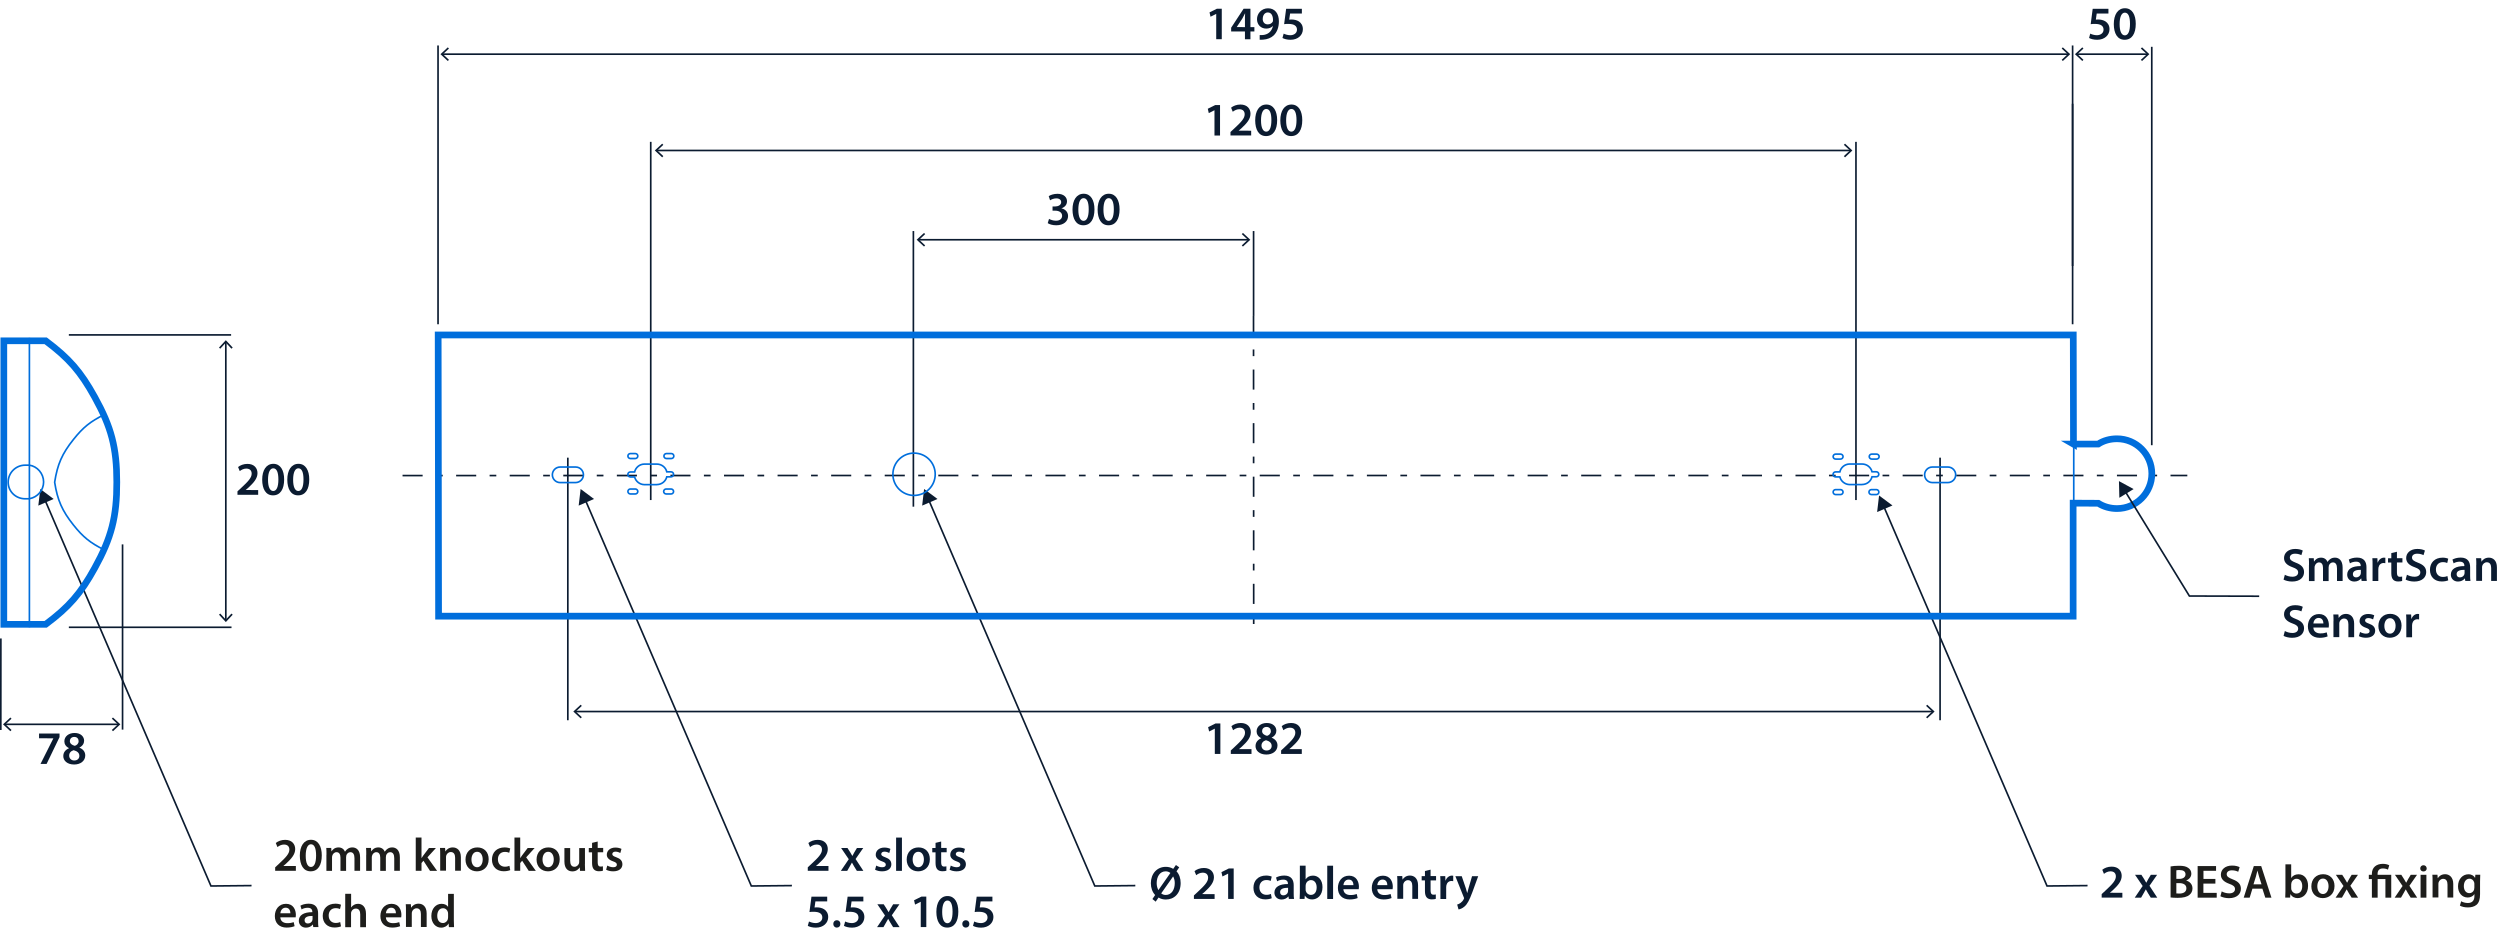 <?xml version='1.0' encoding='UTF-8'?>
<svg xmlns="http://www.w3.org/2000/svg" id="ARTWORK" viewBox="0 0 373.31 140.19" width="373.31" height="140.19">
  <defs>
    <style>.cls-1,.cls-2{fill-rule:evenodd;}.cls-1,.cls-2,.cls-3,.cls-4,.cls-5{fill:none;}.cls-1,.cls-2,.cls-4{stroke:#006edc;}.cls-1,.cls-3,.cls-4,.cls-5{stroke-miterlimit:3.86;stroke-width:.25px;}.cls-2{stroke-miterlimit:10;}.cls-3,.cls-5{stroke:#0b1b30;}.cls-5{stroke-dasharray:0 0 0 0 3 2 1 2;}.cls-6{fill:#1d1d1b;}.cls-6,.cls-7{stroke-width:0px;}.cls-7{fill:#0b1b30;}</style>
  </defs>
  <polyline class="cls-3" points="281.3 75.64 305.67 132.3 311.72 132.24"/>
  <polygon class="cls-7" points="280.3 76.46 280.59 73.99 282.59 75.48 280.3 76.46"/>
  <polyline class="cls-3" points="87.41 74.67 112.19 132.3 118.25 132.24"/>
  <polygon class="cls-7" points="86.41 75.5 86.7 73.02 88.7 74.51 86.41 75.5"/>
  <polyline class="cls-3" points="6.72 74.67 31.5 132.3 37.56 132.24"/>
  <polygon class="cls-7" points="5.72 75.5 6.02 73.02 8.01 74.51 5.72 75.5"/>
  <path class="cls-7" d="M313.83,134.04v-.53l.54-.5c1.07-.99,1.58-1.54,1.58-2.14,0-.41-.22-.76-.81-.76-.4,0-.74.2-.97.38l-.25-.61c.33-.27.83-.47,1.4-.47,1.01,0,1.5.64,1.5,1.38,0,.8-.57,1.44-1.37,2.18l-.4.34h0s1.87.01,1.87.01v.71h-3.09Z"/>
  <path class="cls-7" d="M319.76,130.63l.41.64c.11.18.21.35.31.53h.02c.1-.19.2-.36.29-.54l.38-.63h.94l-1.14,1.64,1.16,1.77h-.97l-.42-.68c-.11-.18-.21-.36-.31-.55h-.01c-.1.2-.2.36-.31.55l-.39.68h-.95l1.18-1.74-1.14-1.67h.96Z"/>
  <path class="cls-6" d="M324.13,129.38c.27-.06.77-.1,1.25-.1.64,0,1.03.08,1.35.3.29.18.49.48.49.88,0,.43-.27.83-.78,1.02h0c.5.14.95.53.95,1.18,0,.42-.18.75-.46.97-.34.29-.89.44-1.75.44-.48,0-.84-.03-1.06-.06v-4.64ZM324.98,131.24h.44c.59,0,.93-.28.93-.68,0-.44-.34-.64-.88-.64-.25,0-.4.01-.49.04v1.29ZM324.98,133.41c.11.01.26.02.46.02.55,0,1.04-.21,1.04-.79,0-.55-.48-.77-1.07-.77h-.43v1.54Z"/>
  <path class="cls-6" d="M330.8,131.94h-1.78v1.39h1.99v.71h-2.85v-4.72h2.75v.71h-1.88v1.22h1.78v.7Z"/>
  <path class="cls-6" d="M331.74,133.1c.28.16.7.3,1.14.3.55,0,.86-.26.86-.64,0-.36-.24-.57-.84-.78-.78-.28-1.27-.69-1.27-1.37,0-.77.64-1.36,1.67-1.36.51,0,.89.11,1.13.24l-.21.69c-.17-.09-.5-.22-.94-.22-.55,0-.78.29-.78.57,0,.36.27.53.9.78.82.31,1.22.72,1.22,1.4,0,.76-.57,1.41-1.79,1.41-.5,0-1.02-.14-1.27-.29l.19-.71Z"/>
  <path class="cls-6" d="M336.34,132.7l-.41,1.34h-.89l1.51-4.72h1.1l1.53,4.72h-.92l-.43-1.34h-1.5ZM337.7,132.05l-.37-1.16c-.09-.29-.17-.61-.24-.88h-.01c-.07.27-.14.6-.22.88l-.36,1.16h1.21Z"/>
  <path class="cls-6" d="M341.24,134.04c.01-.23.03-.61.03-.96v-4.01h.86v2.03h.01c.21-.33.58-.55,1.09-.55.83,0,1.43.69,1.42,1.73,0,1.23-.78,1.83-1.55,1.83-.44,0-.83-.17-1.08-.59h-.01l-.04.51h-.74ZM342.13,132.63c0,.07,0,.14.02.2.09.34.39.6.76.6.54,0,.87-.43.87-1.12,0-.6-.29-1.09-.86-1.09-.35,0-.67.25-.76.63-.01.06-.03.14-.03.22v.55Z"/>
  <path class="cls-6" d="M348.6,132.3c0,1.25-.88,1.81-1.75,1.81-.97,0-1.71-.67-1.71-1.76s.74-1.81,1.76-1.81,1.7.71,1.7,1.75ZM346.03,132.34c0,.66.32,1.16.85,1.16.49,0,.83-.48.83-1.17,0-.53-.24-1.14-.83-1.14s-.85.59-.85,1.16Z"/>
  <path class="cls-6" d="M349.75,130.63l.41.64c.11.18.21.35.31.53h.02c.1-.19.2-.36.29-.54l.38-.63h.94l-1.14,1.64,1.16,1.77h-.97l-.42-.68c-.11-.18-.21-.36-.31-.55h-.01c-.1.2-.2.36-.31.55l-.39.68h-.95l1.18-1.74-1.14-1.67h.96Z"/>
  <path class="cls-6" d="M354.18,134.04v-2.77h-.46v-.64h.46v-.16c0-.92.64-1.48,1.65-1.48.34,0,.74.09.94.22l-.19.65c-.16-.09-.43-.18-.75-.18-.6,0-.8.36-.8.81v.14h2.04v3.41h-.87v-2.77h-1.16v2.77h-.86Z"/>
  <path class="cls-6" d="M358.57,130.63l.41.64c.11.18.21.35.31.53h.02c.1-.19.2-.36.29-.54l.38-.63h.94l-1.14,1.64,1.16,1.77h-.97l-.42-.68c-.11-.18-.21-.36-.31-.55h-.01c-.1.2-.2.36-.31.55l-.39.68h-.95l1.18-1.74-1.14-1.67h.96Z"/>
  <path class="cls-6" d="M362.37,129.67c0,.26-.19.46-.49.46s-.48-.2-.48-.46.2-.47.48-.47.48.2.48.47ZM361.45,134.04v-3.41h.87v3.41h-.87Z"/>
  <path class="cls-6" d="M363.24,131.64c0-.39,0-.72-.03-1.02h.76l.04.51h.02c.15-.27.52-.59,1.09-.59s1.21.39,1.21,1.46v2.02h-.86v-1.93c0-.49-.18-.86-.65-.86-.34,0-.58.25-.67.5-.03.08-.04.18-.04.28v2h-.87v-2.4Z"/>
  <path class="cls-6" d="M370.36,130.63c-.01.23-.03.51-.03.98v1.93c0,.71-.15,1.23-.5,1.55-.36.31-.85.41-1.32.41-.43,0-.9-.09-1.19-.27l.19-.65c.22.13.58.26,1,.26.56,0,.98-.29.98-1.03v-.29h-.01c-.2.3-.55.5-.99.5-.85,0-1.45-.7-1.45-1.67,0-1.12.73-1.8,1.55-1.8.52,0,.83.25.99.53h.01l.04-.46h.75ZM369.48,131.99c0-.08,0-.16-.03-.23-.09-.31-.34-.55-.7-.55-.48,0-.84.42-.84,1.11,0,.58.29,1.05.83,1.05.32,0,.6-.21.7-.52.02-.09.04-.21.04-.31v-.55Z"/>
  <path class="cls-7" d="M120.62,130.04v-.53l.54-.5c1.07-.99,1.58-1.54,1.58-2.14,0-.41-.22-.76-.81-.76-.4,0-.74.2-.97.38l-.25-.61c.33-.27.83-.47,1.4-.47,1.01,0,1.5.64,1.5,1.38,0,.8-.57,1.44-1.37,2.18l-.4.34h0s1.87.01,1.87.01v.71h-3.09Z"/>
  <path class="cls-7" d="M126.55,126.63l.41.64c.11.18.21.35.31.53h.02c.1-.19.2-.36.29-.54l.38-.63h.94l-1.14,1.64,1.16,1.77h-.97l-.42-.68c-.11-.18-.21-.36-.31-.55h-.01c-.1.2-.2.36-.31.55l-.39.68h-.95l1.18-1.74-1.14-1.67h.96Z"/>
  <path class="cls-7" d="M130.84,129.25c.2.12.57.25.88.25.38,0,.55-.15.55-.38s-.14-.35-.56-.5c-.67-.23-.95-.6-.94-.99,0-.6.5-1.07,1.29-1.07.38,0,.71.1.9.2l-.17.61c-.15-.08-.42-.2-.72-.2s-.48.15-.48.36.16.32.6.48c.62.22.9.54.91,1.04,0,.62-.48,1.06-1.39,1.06-.41,0-.78-.1-1.04-.24l.17-.62Z"/>
  <path class="cls-7" d="M133.81,125.07h.87v4.97h-.87v-4.97Z"/>
  <path class="cls-7" d="M138.85,128.3c0,1.25-.88,1.81-1.75,1.81-.97,0-1.71-.67-1.71-1.76s.74-1.81,1.77-1.81,1.69.71,1.69,1.75ZM136.28,128.34c0,.66.32,1.16.85,1.16.49,0,.83-.48.83-1.17,0-.53-.24-1.14-.83-1.14s-.85.59-.85,1.16Z"/>
  <path class="cls-7" d="M140.54,125.65v.97h.82v.64h-.82v1.51c0,.41.11.63.44.63.15,0,.26-.02.34-.04v.66c-.11.05-.34.08-.61.08-.31,0-.58-.1-.74-.28-.18-.2-.27-.5-.27-.95v-1.6h-.49v-.64h.49v-.77l.84-.2Z"/>
  <path class="cls-7" d="M141.97,129.25c.2.12.57.25.88.25.38,0,.55-.15.55-.38s-.14-.35-.56-.5c-.67-.23-.95-.6-.94-.99,0-.6.5-1.07,1.29-1.07.38,0,.71.1.9.2l-.17.61c-.15-.08-.42-.2-.72-.2s-.48.15-.48.36.16.32.6.48c.62.22.9.54.91,1.04,0,.62-.48,1.06-1.39,1.06-.41,0-.78-.1-1.04-.24l.17-.62Z"/>
  <path class="cls-7" d="M123.51,134.6h-1.75l-.13.91c.1-.01.2-.02.33-.02.4,0,.8.09,1.11.29.34.22.6.6.6,1.16,0,.87-.72,1.58-1.84,1.58-.53,0-.97-.13-1.21-.27l.18-.65c.2.1.59.24,1,.24.5,0,.99-.29.99-.83s-.39-.86-1.3-.86c-.25,0-.44.01-.62.04l.3-2.3h2.35v.71Z"/>
  <path class="cls-7" d="M124.43,137.96c0-.32.22-.55.53-.55s.53.22.53.55-.21.55-.53.55-.53-.24-.53-.55Z"/>
  <path class="cls-7" d="M128.91,134.6h-1.75l-.13.91c.1-.01.2-.02.33-.02.4,0,.8.09,1.11.29.34.22.6.6.6,1.16,0,.87-.72,1.58-1.84,1.58-.53,0-.97-.13-1.21-.27l.18-.65c.2.1.59.24,1,.24.5,0,.99-.29.99-.83s-.39-.86-1.3-.86c-.25,0-.44.01-.62.04l.3-2.3h2.35v.71Z"/>
  <path class="cls-7" d="M131.96,135.03l.41.64c.11.18.21.35.31.53h.02c.1-.19.2-.36.29-.54l.38-.63h.94l-1.14,1.64,1.16,1.77h-.97l-.42-.68c-.11-.18-.21-.36-.31-.55h-.01c-.1.2-.2.36-.31.55l-.39.68h-.95l1.18-1.74-1.14-1.67h.96Z"/>
  <path class="cls-7" d="M137.48,134.66h-.01l-.83.42-.15-.65,1.11-.55h.72v4.55h-.83v-3.77Z"/>
  <path class="cls-7" d="M143.1,136.13c0,1.46-.57,2.38-1.66,2.38s-1.61-.95-1.62-2.34c0-1.41.6-2.37,1.67-2.37s1.61.98,1.61,2.33ZM140.69,136.18c0,1.11.3,1.68.78,1.68.5,0,.77-.62.77-1.71s-.25-1.68-.77-1.68c-.46,0-.78.57-.78,1.71Z"/>
  <path class="cls-7" d="M143.69,137.96c0-.32.22-.55.53-.55s.53.22.53.55-.21.55-.53.55-.53-.24-.53-.55Z"/>
  <path class="cls-7" d="M148.18,134.6h-1.75l-.13.91c.1-.01.2-.02.33-.02.4,0,.8.09,1.11.29.34.22.6.6.6,1.16,0,.87-.72,1.58-1.84,1.58-.53,0-.97-.13-1.21-.27l.18-.65c.2.1.59.24,1,.24.5,0,.99-.29.99-.83s-.39-.86-1.3-.86c-.25,0-.44.01-.62.04l.3-2.3h2.35v.71Z"/>
  <polyline class="cls-3" points="138.69 74.67 163.48 132.3 169.53 132.24"/>
  <polygon class="cls-7" points="137.7 75.5 137.99 73.02 139.99 74.51 137.7 75.5"/>
  <path class="cls-7" d="M172.08,134.25l.41-.6c-.41-.43-.64-1.06-.64-1.76,0-1.43.92-2.45,2.23-2.45.41,0,.78.1,1.11.3l.4-.57.5.34-.41.6c.41.43.62,1.06.62,1.74,0,1.59-.99,2.47-2.21,2.47-.41,0-.78-.1-1.09-.3l-.43.62-.47-.38ZM174.78,130.36c-.2-.15-.43-.25-.71-.25-.88,0-1.35.8-1.35,1.76,0,.41.09.72.25,1.04h.01s1.79-2.56,1.79-2.56ZM173.39,133.4c.18.15.4.24.68.24.85,0,1.35-.77,1.35-1.77,0-.33-.06-.67-.24-.99h-.01l-1.78,2.53Z"/>
  <path class="cls-7" d="M178.28,134.24v-.53l.54-.5c1.07-.99,1.58-1.54,1.58-2.14,0-.41-.22-.76-.81-.76-.4,0-.74.2-.97.38l-.25-.61c.33-.27.83-.47,1.4-.47,1.01,0,1.5.64,1.5,1.38,0,.8-.57,1.44-1.37,2.18l-.4.34h0s1.87.01,1.87.01v.71h-3.09Z"/>
  <path class="cls-7" d="M183.38,130.46h-.01l-.83.42-.15-.65,1.11-.55h.72v4.55h-.83v-3.77Z"/>
  <path class="cls-7" d="M189.9,134.13c-.18.08-.54.17-.97.17-1.06,0-1.76-.68-1.76-1.74s.7-1.82,1.9-1.82c.32,0,.64.07.83.16l-.15.64c-.14-.06-.34-.13-.65-.13-.66,0-1.05.48-1.04,1.11,0,.7.46,1.1,1.04,1.1.3,0,.51-.06.68-.13l.12.64Z"/>
  <path class="cls-7" d="M192.46,134.24l-.06-.38h-.02c-.21.27-.57.46-1.01.46-.69,0-1.07-.5-1.07-1.02,0-.86.76-1.3,2.02-1.29v-.06c0-.22-.09-.6-.69-.6-.34,0-.69.1-.92.25l-.17-.56c.25-.15.69-.3,1.23-.3,1.09,0,1.41.69,1.41,1.44v1.23c0,.31.01.61.05.82h-.78ZM192.34,132.57c-.61-.01-1.19.12-1.19.64,0,.34.22.49.49.49.34,0,.6-.22.67-.47.02-.06.03-.13.03-.19v-.47Z"/>
  <path class="cls-7" d="M194.07,134.24c.01-.23.03-.61.03-.96v-4.01h.86v2.03h.01c.21-.33.58-.55,1.09-.55.83,0,1.43.69,1.42,1.73,0,1.23-.78,1.83-1.55,1.83-.44,0-.83-.17-1.08-.59h-.01l-.04.51h-.74ZM194.96,132.83c0,.07,0,.14.02.2.09.34.39.6.76.6.54,0,.87-.43.87-1.12,0-.6-.29-1.09-.86-1.09-.35,0-.67.25-.76.63-.01.06-.03.14-.03.22v.55Z"/>
  <path class="cls-7" d="M198.19,129.27h.87v4.97h-.87v-4.97Z"/>
  <path class="cls-7" d="M200.6,132.77c.02.62.5.88,1.05.88.4,0,.69-.06.95-.15l.13.6c-.29.12-.7.21-1.19.21-1.11,0-1.76-.68-1.76-1.72,0-.95.57-1.83,1.67-1.83s1.47.91,1.47,1.66c0,.16-.01.29-.03.36h-2.28ZM202.1,132.17c0-.32-.13-.83-.71-.83-.53,0-.76.48-.79.83h1.5Z"/>
  <path class="cls-7" d="M205.66,132.77c.02.62.5.88,1.05.88.4,0,.69-.06.95-.15l.13.6c-.29.12-.7.21-1.19.21-1.11,0-1.76-.68-1.76-1.72,0-.95.57-1.83,1.67-1.83s1.47.91,1.47,1.66c0,.16-.01.29-.03.36h-2.28ZM207.16,132.17c0-.32-.13-.83-.71-.83-.53,0-.76.48-.79.83h1.5Z"/>
  <path class="cls-7" d="M208.66,131.84c0-.39,0-.72-.03-1.02h.76l.04.51h.02c.15-.27.52-.59,1.09-.59.6,0,1.21.39,1.21,1.46v2.02h-.86v-1.93c0-.49-.18-.86-.65-.86-.34,0-.58.25-.67.5-.03.08-.04.18-.04.28v2h-.87v-2.4Z"/>
  <path class="cls-7" d="M213.62,129.85v.97h.82v.64h-.82v1.51c0,.41.11.63.44.63.15,0,.26-.02.34-.04v.66c-.11.05-.34.08-.61.08-.31,0-.58-.1-.74-.28-.18-.2-.27-.5-.27-.95v-1.6h-.49v-.64h.49v-.77l.84-.2Z"/>
  <path class="cls-7" d="M215.09,131.93c0-.46,0-.79-.03-1.1h.75l.03.65h.03c.17-.48.57-.73.93-.73.08,0,.13,0,.2.02v.81c-.07-.01-.15-.03-.25-.03-.41,0-.69.27-.77.65-.01.08-.03.17-.03.27v1.77h-.86v-2.31Z"/>
  <path class="cls-7" d="M218.27,130.83l.62,1.83c.07.21.14.47.19.67h.02c.06-.2.12-.45.18-.67l.53-1.82h.92l-.85,2.33c-.47,1.27-.78,1.84-1.19,2.19-.34.3-.69.41-.9.44l-.2-.73c.15-.04.33-.11.5-.24.16-.11.35-.31.47-.54.03-.06.06-.11.06-.15,0-.03,0-.08-.05-.17l-1.25-3.13h.95Z"/>
  <path class="cls-6" d="M41.09,130.04v-.53l.54-.5c1.07-.99,1.58-1.54,1.58-2.14,0-.41-.22-.76-.81-.76-.4,0-.74.2-.97.38l-.25-.61c.33-.27.83-.47,1.4-.47,1.01,0,1.5.64,1.5,1.38,0,.8-.57,1.44-1.37,2.18l-.4.34h0s1.87.01,1.87.01v.71h-3.09Z"/>
  <path class="cls-6" d="M48.05,127.73c0,1.46-.57,2.38-1.66,2.38s-1.61-.95-1.62-2.34c0-1.41.6-2.37,1.67-2.37s1.61.98,1.61,2.33ZM45.65,127.78c0,1.11.3,1.68.78,1.68.5,0,.77-.62.77-1.71s-.25-1.68-.77-1.68c-.46,0-.78.57-.78,1.71Z"/>
  <path class="cls-6" d="M48.75,127.64c0-.39,0-.72-.03-1.02h.74l.03.5h.02c.17-.27.48-.58,1.05-.58.45,0,.8.25.95.63h.01c.12-.19.26-.33.42-.43.19-.13.41-.2.69-.2.57,0,1.14.39,1.14,1.48v2.01h-.84v-1.88c0-.57-.2-.9-.61-.9-.29,0-.51.21-.6.46-.02.08-.04.19-.04.29v2.04h-.84v-1.98c0-.48-.19-.81-.59-.81-.32,0-.54.25-.62.49-.03.08-.05.18-.05.28v2.02h-.84v-2.4Z"/>
  <path class="cls-6" d="M54.69,127.64c0-.39,0-.72-.03-1.02h.74l.03.5h.02c.17-.27.48-.58,1.05-.58.45,0,.8.25.95.63h.01c.12-.19.26-.33.42-.43.19-.13.41-.2.69-.2.57,0,1.14.39,1.14,1.48v2.01h-.84v-1.88c0-.57-.2-.9-.61-.9-.29,0-.51.21-.6.46-.02.08-.04.19-.04.29v2.04h-.84v-1.98c0-.48-.19-.81-.59-.81-.32,0-.54.25-.62.49-.03.08-.05.18-.05.28v2.02h-.84v-2.4Z"/>
  <path class="cls-6" d="M62.94,128.13h.01c.08-.13.18-.28.27-.4l.83-1.1h1.04l-1.26,1.39,1.44,2.02h-1.06l-.98-1.51-.29.34v1.16h-.86v-4.97h.86v3.06Z"/>
  <path class="cls-6" d="M65.73,127.64c0-.39,0-.72-.03-1.02h.76l.04.51h.02c.15-.27.52-.59,1.09-.59.6,0,1.21.39,1.21,1.46v2.02h-.86v-1.93c0-.49-.18-.86-.65-.86-.34,0-.58.25-.67.5-.03.08-.04.18-.04.28v2h-.87v-2.4Z"/>
  <path class="cls-6" d="M72.97,128.3c0,1.25-.88,1.81-1.75,1.81-.97,0-1.71-.67-1.71-1.76s.74-1.81,1.77-1.81,1.69.71,1.69,1.75ZM70.4,128.34c0,.66.32,1.16.85,1.16.49,0,.83-.48.83-1.17,0-.53-.24-1.14-.83-1.14s-.85.59-.85,1.16Z"/>
  <path class="cls-6" d="M76.19,129.93c-.18.08-.54.17-.97.17-1.06,0-1.76-.68-1.76-1.74s.7-1.82,1.9-1.82c.32,0,.64.07.83.16l-.15.64c-.14-.06-.34-.13-.65-.13-.66,0-1.05.48-1.04,1.11,0,.7.46,1.1,1.04,1.1.3,0,.51-.06.68-.13l.12.64Z"/>
  <path class="cls-6" d="M77.68,128.13h.01c.08-.13.18-.28.27-.4l.83-1.1h1.04l-1.26,1.39,1.44,2.02h-1.06l-.98-1.51-.29.34v1.16h-.86v-4.97h.86v3.06Z"/>
  <path class="cls-6" d="M83.58,128.3c0,1.25-.88,1.81-1.75,1.81-.97,0-1.71-.67-1.71-1.76s.74-1.81,1.77-1.81,1.69.71,1.69,1.75ZM81.01,128.34c0,.66.32,1.16.85,1.16.49,0,.83-.48.83-1.17,0-.53-.24-1.14-.83-1.14s-.85.59-.85,1.16Z"/>
  <path class="cls-6" d="M87.34,129.02c0,.41.01.74.03,1.02h-.76l-.04-.52h-.01c-.15.25-.48.6-1.09.6s-1.19-.37-1.19-1.48v-2h.86v1.86c0,.57.18.93.64.93.34,0,.57-.25.66-.46.03-.08.05-.17.05-.27v-2.06h.86v2.39Z"/>
  <path class="cls-6" d="M89.25,125.65v.97h.82v.64h-.82v1.51c0,.41.11.63.44.63.15,0,.26-.02.34-.04v.66c-.11.05-.34.08-.61.08-.31,0-.58-.1-.74-.28-.18-.2-.27-.5-.27-.95v-1.6h-.49v-.64h.49v-.77l.84-.2Z"/>
  <path class="cls-6" d="M90.68,129.25c.2.12.57.25.88.25.38,0,.55-.15.55-.38s-.14-.35-.56-.5c-.67-.23-.95-.6-.94-.99,0-.6.5-1.07,1.29-1.07.38,0,.71.1.9.2l-.17.61c-.15-.08-.42-.2-.72-.2s-.48.15-.48.36.16.32.6.48c.62.22.9.54.91,1.04,0,.62-.48,1.06-1.39,1.06-.41,0-.78-.1-1.04-.24l.17-.62Z"/>
  <path class="cls-6" d="M41.86,136.97c.02.62.5.88,1.05.88.4,0,.69-.06.95-.15l.13.6c-.29.12-.7.21-1.19.21-1.11,0-1.76-.68-1.76-1.72,0-.95.57-1.83,1.67-1.83s1.47.91,1.47,1.66c0,.16-.01.29-.03.36h-2.28ZM43.36,136.37c0-.32-.13-.83-.71-.83-.53,0-.76.48-.79.83h1.5Z"/>
  <path class="cls-6" d="M46.78,138.44l-.06-.38h-.02c-.21.27-.57.46-1.01.46-.69,0-1.07-.5-1.07-1.02,0-.86.76-1.3,2.02-1.29v-.06c0-.22-.09-.6-.69-.6-.34,0-.69.1-.92.25l-.17-.56c.25-.15.69-.3,1.23-.3,1.09,0,1.41.69,1.41,1.44v1.23c0,.31.01.61.05.82h-.78ZM46.67,136.77c-.61-.01-1.19.12-1.19.64,0,.34.22.49.49.49.34,0,.6-.22.67-.47.02-.06.03-.13.03-.19v-.47Z"/>
  <path class="cls-6" d="M50.92,138.33c-.18.08-.54.17-.97.17-1.06,0-1.76-.68-1.76-1.74s.7-1.82,1.9-1.82c.32,0,.64.07.83.16l-.15.64c-.14-.06-.34-.13-.65-.13-.66,0-1.05.48-1.04,1.11,0,.7.46,1.1,1.04,1.1.3,0,.51-.06.68-.13l.12.64Z"/>
  <path class="cls-6" d="M51.56,133.47h.87v2.03h.01c.1-.16.25-.29.43-.39.17-.1.37-.15.59-.15.58,0,1.19.39,1.19,1.48v2.01h-.86v-1.91c0-.5-.18-.87-.66-.87-.34,0-.57.22-.67.48-.03.07-.04.16-.04.26v2.04h-.87v-4.97Z"/>
  <path class="cls-6" d="M57.62,136.97c.02.62.5.88,1.05.88.4,0,.69-.06.95-.15l.13.6c-.29.12-.7.21-1.19.21-1.11,0-1.76-.68-1.76-1.72,0-.95.57-1.83,1.67-1.83s1.47.91,1.47,1.66c0,.16-.01.29-.03.36h-2.28ZM59.12,136.37c0-.32-.13-.83-.71-.83-.53,0-.76.48-.79.83h1.5Z"/>
  <path class="cls-6" d="M60.62,136.04c0-.39,0-.72-.03-1.02h.76l.04.51h.02c.15-.27.52-.59,1.09-.59.6,0,1.21.39,1.21,1.46v2.02h-.86v-1.93c0-.49-.18-.86-.65-.86-.34,0-.58.25-.67.5-.03.08-.04.18-.04.28v2h-.87v-2.4Z"/>
  <path class="cls-6" d="M67.77,133.47v4.01c0,.35.01.73.03.96h-.77l-.04-.54h-.01c-.2.38-.62.62-1.11.62-.81,0-1.46-.69-1.46-1.74,0-1.14.71-1.82,1.53-1.82.47,0,.81.2.96.45h.01v-1.93h.86ZM66.91,136.45c0-.07,0-.15-.02-.22-.08-.34-.35-.61-.74-.61-.55,0-.86.49-.86,1.13s.31,1.08.85,1.08c.35,0,.66-.24.74-.61.02-.08.03-.16.03-.25v-.51Z"/>
  <path class="cls-7" d="M181.34,16.47h-.01l-.83.42-.15-.65,1.11-.55h.72v4.55h-.83v-3.77Z"/>
  <path class="cls-7" d="M183.74,20.24v-.53l.54-.5c1.07-.99,1.58-1.54,1.58-2.14,0-.41-.22-.76-.81-.76-.4,0-.74.2-.97.38l-.25-.61c.33-.27.83-.47,1.4-.47,1.01,0,1.5.64,1.5,1.38,0,.8-.57,1.44-1.37,2.18l-.4.34h0s1.87.01,1.87.01v.71h-3.09Z"/>
  <path class="cls-7" d="M190.71,17.94c0,1.46-.57,2.38-1.66,2.38s-1.61-.95-1.62-2.34c0-1.41.6-2.37,1.67-2.37s1.61.98,1.61,2.33ZM188.3,17.98c0,1.11.3,1.68.78,1.68.5,0,.77-.62.77-1.71s-.25-1.68-.77-1.68c-.46,0-.78.57-.78,1.71Z"/>
  <path class="cls-7" d="M194.46,17.94c0,1.46-.57,2.38-1.66,2.38s-1.61-.95-1.62-2.34c0-1.41.6-2.37,1.67-2.37s1.61.98,1.61,2.33ZM192.05,17.98c0,1.11.3,1.68.78,1.68.5,0,.77-.62.77-1.71s-.25-1.68-.77-1.68c-.46,0-.78.57-.78,1.71Z"/>
  <line class="cls-3" x1="276.33" y1="22.47" x2="98.06" y2="22.47"/>
  <polygon class="cls-7" points="275.51 21.45 275.33 21.63 276.24 22.47 275.33 23.31 275.51 23.5 276.6 22.47 275.51 21.45"/>
  <polygon class="cls-7" points="98.88 21.45 99.05 21.63 98.15 22.47 99.05 23.31 98.88 23.5 97.78 22.47 98.88 21.45"/>
  <line class="cls-3" x1="97.17" y1="74.67" x2="97.17" y2="21.18"/>
  <line class="cls-3" x1="277.14" y1="74.67" x2="277.14" y2="21.18"/>
  <path class="cls-7" d="M181.6,2.08h-.01l-.83.42-.15-.65,1.11-.55h.72v4.55h-.83v-3.77Z"/>
  <path class="cls-7" d="M185.9,5.86v-1.16h-2.06v-.56l1.86-2.84h1.02v2.75h.59v.65h-.59v1.16h-.81ZM185.9,4.05v-1.24c0-.26,0-.52.03-.79h-.03c-.14.29-.26.52-.4.77l-.83,1.25h0s1.24.01,1.24.01Z"/>
  <path class="cls-7" d="M188.1,5.24c.13.01.27,0,.48-.01.34-.03.67-.15.92-.35.29-.24.5-.58.58-1.01h-.01c-.23.25-.55.4-.99.4-.79,0-1.38-.57-1.38-1.41s.67-1.62,1.65-1.62c1.06,0,1.62.83,1.62,1.94,0,.97-.32,1.67-.79,2.12-.4.37-.95.58-1.56.62-.2.02-.39.02-.52.01v-.68ZM188.55,2.81c0,.47.27.83.75.83.35,0,.6-.16.74-.38.03-.06.05-.13.05-.25,0-.62-.22-1.15-.78-1.15-.43,0-.75.39-.75.94Z"/>
  <path class="cls-7" d="M194.39,2.02h-1.75l-.13.91c.1-.01.2-.02.33-.02.4,0,.8.09,1.11.29.34.22.6.6.6,1.16,0,.87-.72,1.58-1.84,1.58-.53,0-.97-.13-1.21-.27l.18-.65c.2.1.59.24,1,.24.5,0,.99-.29.99-.83s-.39-.86-1.3-.86c-.25,0-.44.01-.62.04l.3-2.3h2.35v.71Z"/>
  <line class="cls-3" x1="308.86" y1="8.09" x2="66.04" y2="8.09"/>
  <polygon class="cls-7" points="308.03 7.07 307.86 7.25 308.76 8.09 307.86 8.93 308.03 9.11 309.13 8.09 308.03 7.07"/>
  <polygon class="cls-7" points="66.87 7.07 67.04 7.25 66.14 8.09 67.04 8.93 66.87 9.11 65.77 8.09 66.87 7.07"/>
  <line class="cls-3" x1="309.49" y1="48.42" x2="309.49" y2="15.49"/>
  <line class="cls-3" x1="309.49" y1="39.72" x2="309.49" y2="6.79"/>
  <line class="cls-3" x1="65.41" y1="48.42" x2="65.41" y2="6.79"/>
  <path class="cls-7" d="M156.64,32.68c.18.11.6.28,1.04.28.66,0,.92-.37.92-.73,0-.54-.5-.77-1.03-.77h-.4v-.63h.39c.4,0,.9-.18.9-.64,0-.31-.23-.57-.73-.57-.37,0-.74.16-.93.29l-.2-.62c.26-.18.76-.35,1.31-.35.94,0,1.42.52,1.42,1.11,0,.48-.28.87-.84,1.06h0c.55.11,1,.53,1,1.15,0,.77-.64,1.38-1.77,1.38-.55,0-1.03-.15-1.27-.32l.2-.65Z"/>
  <path class="cls-7" d="M163.43,31.26c0,1.46-.57,2.38-1.66,2.38s-1.61-.95-1.62-2.34c0-1.41.6-2.37,1.67-2.37s1.61.98,1.61,2.33ZM161.02,31.3c0,1.11.3,1.68.78,1.68.5,0,.77-.62.77-1.71s-.25-1.68-.77-1.68c-.46,0-.78.57-.78,1.71Z"/>
  <path class="cls-7" d="M167.18,31.26c0,1.46-.57,2.38-1.66,2.38s-1.61-.95-1.62-2.34c0-1.41.6-2.37,1.67-2.37s1.61.98,1.61,2.33ZM164.77,31.3c0,1.11.3,1.68.78,1.68.5,0,.77-.62.77-1.71s-.25-1.68-.77-1.68c-.46,0-.78.57-.78,1.71Z"/>
  <line class="cls-3" x1="186.43" y1="35.8" x2="137.15" y2="35.8"/>
  <polygon class="cls-7" points="185.6 34.78 185.43 34.96 186.33 35.8 185.43 36.64 185.6 36.82 186.7 35.8 185.6 34.78"/>
  <polygon class="cls-7" points="137.98 34.78 138.15 34.96 137.25 35.8 138.15 36.64 137.98 36.82 136.88 35.8 137.98 34.78"/>
  <line class="cls-3" x1="187.19" y1="47.18" x2="187.19" y2="34.5"/>
  <line class="cls-3" x1="136.39" y1="75.66" x2="136.39" y2="34.5"/>
  <path class="cls-7" d="M181.39,108.81h-.01l-.83.42-.15-.65,1.11-.55h.72v4.55h-.83v-3.77Z"/>
  <path class="cls-7" d="M183.79,112.59v-.53l.54-.5c1.07-.99,1.58-1.54,1.58-2.14,0-.41-.22-.76-.81-.76-.4,0-.74.2-.97.38l-.25-.61c.33-.27.83-.47,1.4-.47,1.01,0,1.5.64,1.5,1.38,0,.8-.57,1.44-1.37,2.18l-.4.34h0s1.87.01,1.87.01v.71h-3.09Z"/>
  <path class="cls-7" d="M187.48,111.42c0-.57.33-.95.85-1.18v-.02c-.48-.23-.69-.61-.69-1.01,0-.74.66-1.25,1.52-1.25.98,0,1.43.59,1.43,1.15,0,.39-.2.78-.7,1.03v.02c.5.19.87.58.87,1.15,0,.81-.69,1.36-1.66,1.36-1.06,0-1.62-.61-1.62-1.25ZM189.89,111.38c0-.46-.34-.71-.85-.85-.43.13-.67.42-.67.8-.01.39.28.74.76.74.46,0,.76-.29.76-.68ZM188.46,109.17c0,.37.31.6.74.71.31-.09.57-.34.57-.69,0-.32-.19-.64-.65-.64-.43,0-.66.29-.66.62Z"/>
  <path class="cls-7" d="M191.3,112.59v-.53l.54-.5c1.07-.99,1.58-1.54,1.58-2.14,0-.41-.22-.76-.81-.76-.4,0-.74.2-.97.38l-.25-.61c.33-.27.83-.47,1.4-.47,1.01,0,1.5.64,1.5,1.38,0,.8-.57,1.44-1.37,2.18l-.4.34h0s1.87.01,1.87.01v.71h-3.09Z"/>
  <line class="cls-3" x1="85.88" y1="106.25" x2="288.6" y2="106.25"/>
  <polygon class="cls-7" points="86.71 107.27 86.88 107.09 85.98 106.25 86.88 105.41 86.71 105.23 85.61 106.25 86.71 107.27"/>
  <polygon class="cls-7" points="287.78 107.27 287.61 107.09 288.51 106.25 287.61 105.41 287.78 105.23 288.88 106.25 287.78 107.27"/>
  <line class="cls-3" x1="84.79" y1="68.34" x2="84.79" y2="107.55"/>
  <line class="cls-3" x1="289.7" y1="68.34" x2="289.7" y2="107.55"/>
  <path class="cls-7" d="M314.84,2.02h-1.75l-.13.91c.1-.01.2-.02.33-.02.4,0,.8.09,1.11.29.34.22.6.6.6,1.16,0,.87-.72,1.58-1.84,1.58-.53,0-.97-.13-1.21-.27l.17-.65c.2.1.59.24,1,.24.5,0,.99-.29.99-.83s-.38-.86-1.3-.86c-.25,0-.44.01-.62.04l.3-2.3h2.35v.71Z"/>
  <path class="cls-7" d="M318.92,3.56c0,1.46-.57,2.38-1.66,2.38s-1.61-.95-1.62-2.34c0-1.41.6-2.37,1.67-2.37s1.61.98,1.61,2.33ZM316.51,3.6c0,1.11.3,1.68.78,1.68.5,0,.77-.62.77-1.71s-.25-1.68-.77-1.68c-.46,0-.78.57-.78,1.71Z"/>
  <line class="cls-3" x1="320.68" y1="8.09" x2="310.12" y2="8.09"/>
  <polygon class="cls-7" points="319.86 7.07 319.68 7.25 320.59 8.09 319.68 8.93 319.86 9.11 320.95 8.09 319.86 7.07"/>
  <polygon class="cls-7" points="310.94 7.07 311.11 7.25 310.21 8.09 311.11 8.93 310.94 9.11 309.84 8.09 310.94 7.07"/>
  <line class="cls-3" x1="321.31" y1="66.48" x2="321.31" y2="6.99"/>
  <line class="cls-3" x1="33.72" y1="51.07" x2="33.72" y2="92.62"/>
  <polygon class="cls-7" points="32.7 51.9 32.89 52.07 33.72 51.17 34.56 52.07 34.75 51.9 33.72 50.8 32.7 51.9"/>
  <polygon class="cls-7" points="32.7 91.79 32.89 91.62 33.72 92.52 34.56 91.62 34.75 91.79 33.72 92.89 32.7 91.79"/>
  <line class="cls-3" x1="34.57" y1="93.67" x2="10.28" y2="93.67"/>
  <line class="cls-3" x1="34.51" y1="50.01" x2="10.28" y2="50.01"/>
  <path class="cls-7" d="M35.46,73.9v-.53l.54-.5c1.07-.99,1.58-1.54,1.58-2.14,0-.41-.22-.76-.81-.76-.4,0-.74.2-.97.38l-.25-.61c.33-.27.83-.47,1.4-.47,1.01,0,1.5.64,1.5,1.38,0,.8-.57,1.44-1.37,2.18l-.4.34h0s1.87.01,1.87.01v.71h-3.09Z"/>
  <path class="cls-7" d="M42.43,71.59c0,1.46-.57,2.38-1.66,2.38s-1.61-.95-1.62-2.34c0-1.41.6-2.37,1.67-2.37s1.61.98,1.61,2.33ZM40.02,71.64c0,1.11.3,1.68.78,1.68.5,0,.77-.62.77-1.71s-.25-1.68-.77-1.68c-.46,0-.78.57-.78,1.71Z"/>
  <path class="cls-7" d="M46.18,71.59c0,1.46-.57,2.38-1.66,2.38s-1.61-.95-1.62-2.34c0-1.41.6-2.37,1.67-2.37s1.61.98,1.61,2.33ZM43.77,71.64c0,1.11.3,1.68.78,1.68.5,0,.77-.62.77-1.71s-.25-1.68-.77-1.68c-.46,0-.78.57-.78,1.71Z"/>
  <line class="cls-3" x1="17.7" y1="108.16" x2=".72" y2="108.16"/>
  <polygon class="cls-7" points="16.87 107.14 16.7 107.32 17.6 108.16 16.7 109 16.87 109.19 17.97 108.16 16.87 107.14"/>
  <polygon class="cls-7" points="1.55 107.14 1.72 107.32 .82 108.16 1.72 109 1.55 109.19 .45 108.16 1.55 107.14"/>
  <line class="cls-3" x1=".12" y1="109.01" x2=".13" y2="95.34"/>
  <line class="cls-3" x1="18.3" y1="108.95" x2="18.3" y2="81.29"/>
  <path class="cls-7" d="M8.89,109.52v.55l-1.93,4h-.91l1.92-3.82h0s-2.14-.01-2.14-.01v-.71h3.06Z"/>
  <path class="cls-7" d="M9.45,112.91c0-.57.33-.95.85-1.18v-.02c-.48-.23-.69-.61-.69-1.01,0-.74.66-1.25,1.52-1.25.98,0,1.43.59,1.43,1.15,0,.39-.2.78-.7,1.03v.02c.5.19.87.58.87,1.15,0,.81-.69,1.36-1.66,1.36-1.07,0-1.62-.61-1.62-1.25ZM11.85,112.87c0-.46-.34-.71-.85-.85-.43.13-.67.42-.67.8-.01.39.28.74.76.74.46,0,.76-.29.76-.68ZM10.43,110.66c0,.37.31.6.74.71.31-.09.57-.34.57-.69,0-.32-.19-.64-.65-.64-.43,0-.66.29-.66.62Z"/>
  <line class="cls-5" x1="60.11" y1="71.01" x2="326.62" y2="71"/>
  <line class="cls-5" x1="187.18" y1="47.18" x2="187.21" y2="94.47"/>
  <path class="cls-1" d="M139.65,70.82c0,1.74-1.41,3.16-3.16,3.16s-3.16-1.42-3.16-3.16,1.41-3.16,3.16-3.16,3.16,1.41,3.16,3.16Z"/>
  <path class="cls-2" d="M309.6,66.31h3.71c.8-.52,1.77-.79,2.81-.79,2.87,0,5.2,2.33,5.2,5.21,0,2.87-2.33,5.21-5.2,5.21-1.03,0-1.99-.28-2.8-.79l-3.75-.02v16.88s-244.08,0-244.08,0l-.06-41.99h244.16s.03,16.3.03,16.3Z"/>
  <path class="cls-1" d="M279.44,73.85h.74c.21,0,.38-.17.38-.37,0-.2-.17-.37-.37-.37h-.74c-.2,0-.37.17-.37.37,0,.2.17.37.37.37Z"/>
  <path class="cls-1" d="M279.48,68.55h.74c.21,0,.38-.17.38-.37,0-.2-.17-.37-.37-.37h-.74c-.21,0-.37.17-.37.37,0,.2.17.37.37.37Z"/>
  <path class="cls-1" d="M274.1,73.85h.74c.21,0,.37-.17.37-.37,0-.2-.17-.37-.37-.37h-.74c-.21,0-.37.17-.37.37,0,.2.17.37.37.37Z"/>
  <path class="cls-1" d="M274.09,68.55h.74c.21,0,.38-.17.38-.37,0-.2-.17-.37-.37-.37h-.74c-.2,0-.37.17-.37.37,0,.2.17.37.37.37Z"/>
  <path class="cls-1" d="M278.05,72.35h0c.72,0,1.32-.49,1.49-1.16h.64c.2,0,.37-.16.37-.37,0-.2-.16-.37-.37-.37h-.64c-.17-.67-.77-1.16-1.49-1.16h-1.85c-.72,0-1.31.51-1.47,1.18h-.64c-.21,0-.37.17-.37.37,0,.21.17.37.37.37h.64c.17.65.76,1.14,1.47,1.15h1.83Z"/>
  <path class="cls-1" d="M99.47,73.76h.74c.21,0,.37-.17.37-.37s-.17-.37-.37-.37h-.74c-.2,0-.37.17-.37.37s.17.37.37.37Z"/>
  <path class="cls-1" d="M99.51,68.47h.74c.2,0,.37-.16.37-.37s-.17-.37-.37-.37h-.74c-.2,0-.37.17-.37.37,0,.2.17.37.37.37Z"/>
  <path class="cls-1" d="M94.13,73.76h.74c.2,0,.37-.17.37-.37s-.17-.37-.37-.37h-.74c-.21,0-.37.17-.37.37s.17.37.37.37Z"/>
  <path class="cls-1" d="M94.12,68.47h.74c.2,0,.38-.16.38-.37s-.17-.37-.37-.37h-.74c-.21,0-.37.17-.37.37s.17.37.37.37Z"/>
  <path class="cls-1" d="M98.08,72.36h0c.72,0,1.32-.49,1.49-1.16h.64c.2,0,.37-.16.37-.37s-.17-.37-.37-.37h-.64c-.16-.67-.77-1.16-1.49-1.16h-1.85c-.72,0-1.31.51-1.47,1.18h-.64c-.21,0-.37.17-.37.37s.17.37.37.37h.64c.17.65.76,1.14,1.47,1.15h1.83Z"/>
  <path class="cls-1" d="M83.63,72.06h2.31c.64,0,1.18-.52,1.18-1.16s-.52-1.16-1.16-1.16h-2.32c-.64,0-1.16.52-1.16,1.16s.53,1.16,1.16,1.16Z"/>
  <path class="cls-1" d="M288.54,72.06h2.31c.65,0,1.18-.52,1.18-1.16s-.52-1.16-1.16-1.16h-2.32c-.64,0-1.16.52-1.16,1.16s.53,1.16,1.16,1.16Z"/>
  <line class="cls-4" x1="309.66" y1="92.19" x2="309.66" y2="49.88"/>
  <path class="cls-2" d="M.57,72v21.23s6.25,0,6.25,0c3.48-2.6,5.22-4.59,7.32-8.4,2.5-4.52,3.31-7.66,3.3-12.83,0-5.17-.82-8.23-3.3-12.71-2.1-3.8-3.84-5.8-7.32-8.4H.57s0,21.11,0,21.11Z"/>
  <line class="cls-4" x1="4.39" y1="50.45" x2="4.39" y2="93.67"/>
  <path class="cls-1" d="M15.55,61.92c-2.06,1.02-3.15,1.9-4.58,3.7-1.7,2.13-2.39,3.7-2.81,6.39.42,2.69,1.12,4.26,2.81,6.39,1.43,1.8,2.53,2.68,4.58,3.7"/>
  <path class="cls-1" d="M4.43,74.46c1.18-.22,2.08-1.25,2.08-2.49,0-1.25-.94-2.35-2.14-2.51-.23,0-.42,0-.61,0-1.4,0-2.54,1.14-2.54,2.54s1.14,2.48,2.54,2.48c.18,0,.37,0,.63,0"/>
  <path class="cls-7" d="M341.17,85.82c.28.16.7.3,1.14.3.55,0,.86-.26.86-.64,0-.36-.24-.57-.84-.78-.78-.28-1.27-.69-1.27-1.37,0-.77.64-1.36,1.67-1.36.51,0,.89.11,1.13.24l-.21.69c-.17-.09-.5-.22-.94-.22-.55,0-.78.29-.78.57,0,.36.27.53.9.78.82.31,1.22.72,1.22,1.4,0,.76-.57,1.41-1.79,1.41-.5,0-1.02-.14-1.27-.29l.19-.71Z"/>
  <path class="cls-7" d="M344.79,84.37c0-.39,0-.72-.03-1.02h.74l.03.5h.02c.17-.27.48-.58,1.05-.58.45,0,.8.25.95.63h.01c.12-.19.26-.33.42-.43.19-.13.41-.2.69-.2.57,0,1.14.39,1.14,1.48v2.01h-.84v-1.88c0-.57-.2-.9-.61-.9-.29,0-.51.21-.6.46-.02.08-.04.19-.04.29v2.04h-.84v-1.98c0-.48-.19-.81-.59-.81-.32,0-.54.25-.62.49-.04.08-.05.18-.05.28v2.02h-.84v-2.4Z"/>
  <path class="cls-7" d="M352.65,86.76l-.06-.38h-.02c-.21.27-.57.46-1.01.46-.69,0-1.07-.5-1.07-1.02,0-.86.76-1.3,2.02-1.29v-.06c0-.22-.09-.6-.69-.6-.34,0-.69.1-.92.25l-.17-.56c.25-.15.69-.3,1.23-.3,1.09,0,1.41.69,1.41,1.44v1.23c0,.31.01.61.05.82h-.78ZM352.53,85.09c-.61-.01-1.19.12-1.19.64,0,.34.22.49.49.49.34,0,.59-.22.67-.47.02-.06.03-.13.03-.19v-.47Z"/>
  <path class="cls-7" d="M354.28,84.45c0-.46,0-.79-.03-1.1h.75l.03.65h.03c.17-.48.57-.73.93-.73.08,0,.13,0,.2.02v.81c-.07-.01-.15-.03-.25-.03-.41,0-.69.27-.77.65-.01.08-.03.17-.03.27v1.77h-.86v-2.31Z"/>
  <path class="cls-7" d="M357.92,82.38v.97h.82v.64h-.82v1.51c0,.41.11.63.44.63.15,0,.26-.02.34-.04v.66c-.11.05-.34.08-.61.08-.32,0-.58-.1-.74-.28-.18-.2-.27-.5-.27-.95v-1.6h-.49v-.64h.49v-.77l.84-.2Z"/>
  <path class="cls-7" d="M359.41,85.82c.28.16.7.3,1.14.3.55,0,.86-.26.86-.64,0-.36-.24-.57-.84-.78-.78-.28-1.27-.69-1.27-1.37,0-.77.64-1.36,1.67-1.36.51,0,.89.11,1.13.24l-.21.69c-.17-.09-.5-.22-.94-.22-.55,0-.78.29-.78.57,0,.36.27.53.9.78.82.31,1.22.72,1.22,1.4,0,.76-.58,1.41-1.79,1.41-.5,0-1.02-.14-1.28-.29l.19-.71Z"/>
  <path class="cls-7" d="M365.58,86.66c-.18.08-.54.17-.97.17-1.06,0-1.76-.68-1.76-1.74s.7-1.82,1.9-1.82c.32,0,.64.07.83.16l-.15.64c-.14-.06-.34-.13-.65-.13-.66,0-1.05.48-1.04,1.11,0,.7.46,1.1,1.04,1.1.3,0,.51-.06.68-.13l.12.64Z"/>
  <path class="cls-7" d="M368.13,86.76l-.06-.38h-.02c-.21.27-.57.46-1.01.46-.69,0-1.07-.5-1.07-1.02,0-.86.76-1.3,2.02-1.29v-.06c0-.22-.09-.6-.69-.6-.34,0-.69.1-.92.25l-.17-.56c.25-.15.69-.3,1.23-.3,1.09,0,1.41.69,1.41,1.44v1.23c0,.31.01.61.05.82h-.78ZM368.02,85.09c-.61-.01-1.19.12-1.19.64,0,.34.22.49.49.49.34,0,.6-.22.67-.47.02-.06.03-.13.03-.19v-.47Z"/>
  <path class="cls-7" d="M369.77,84.37c0-.39,0-.72-.03-1.02h.76l.04.51h.02c.15-.27.52-.59,1.08-.59.6,0,1.21.39,1.21,1.46v2.02h-.86v-1.93c0-.49-.18-.86-.65-.86-.34,0-.58.25-.67.5-.03.08-.04.18-.04.28v2h-.87v-2.4Z"/>
  <path class="cls-7" d="M341.17,94.22c.28.16.7.3,1.14.3.55,0,.86-.26.86-.64,0-.36-.24-.57-.84-.78-.78-.28-1.27-.69-1.27-1.37,0-.77.64-1.36,1.67-1.36.51,0,.89.11,1.13.24l-.21.69c-.17-.09-.5-.22-.94-.22-.55,0-.78.29-.78.57,0,.36.27.53.9.78.82.31,1.22.72,1.22,1.4,0,.76-.57,1.41-1.79,1.41-.5,0-1.02-.14-1.27-.29l.19-.71Z"/>
  <path class="cls-7" d="M345.44,93.7c.02.62.5.88,1.05.88.4,0,.69-.06.95-.15l.13.6c-.29.12-.7.21-1.19.21-1.11,0-1.76-.68-1.76-1.72,0-.95.57-1.83,1.67-1.83s1.47.91,1.47,1.66c0,.16-.01.29-.03.36h-2.28ZM346.94,93.1c0-.32-.13-.83-.71-.83-.53,0-.76.48-.79.83h1.5Z"/>
  <path class="cls-7" d="M348.45,92.77c0-.39,0-.72-.03-1.02h.76l.04.51h.02c.15-.27.52-.59,1.08-.59.6,0,1.21.39,1.21,1.46v2.02h-.86v-1.93c0-.49-.18-.86-.65-.86-.34,0-.58.25-.67.5-.03.08-.04.18-.04.28v2h-.87v-2.4Z"/>
  <path class="cls-7" d="M352.41,94.37c.2.12.57.25.88.25.38,0,.55-.15.55-.38s-.14-.35-.56-.5c-.67-.23-.95-.6-.94-.99,0-.6.5-1.07,1.29-1.07.38,0,.71.1.9.2l-.17.61c-.15-.08-.42-.2-.72-.2s-.48.15-.48.36.16.32.6.48c.62.22.9.54.91,1.04,0,.62-.48,1.06-1.39,1.06-.41,0-.78-.1-1.04-.24l.17-.62Z"/>
  <path class="cls-7" d="M358.61,93.42c0,1.25-.88,1.81-1.75,1.81-.97,0-1.71-.67-1.71-1.76s.74-1.81,1.76-1.81,1.7.71,1.7,1.75ZM356.04,93.46c0,.66.32,1.16.85,1.16.49,0,.83-.48.83-1.17,0-.53-.24-1.14-.83-1.14s-.85.59-.85,1.16Z"/>
  <path class="cls-7" d="M359.32,92.85c0-.46,0-.79-.03-1.1h.75l.03.65h.03c.17-.48.57-.73.93-.73.08,0,.13,0,.2.02v.81c-.07-.01-.15-.03-.25-.03-.41,0-.69.27-.77.65-.01.08-.03.17-.03.27v1.77h-.86v-2.31Z"/>
  <polyline class="cls-3" points="317.34 73.37 326.93 89 337.35 89.03"/>
  <polygon class="cls-7" points="316.47 74.33 316.41 71.84 318.6 73.03 316.47 74.33"/>
</svg>
